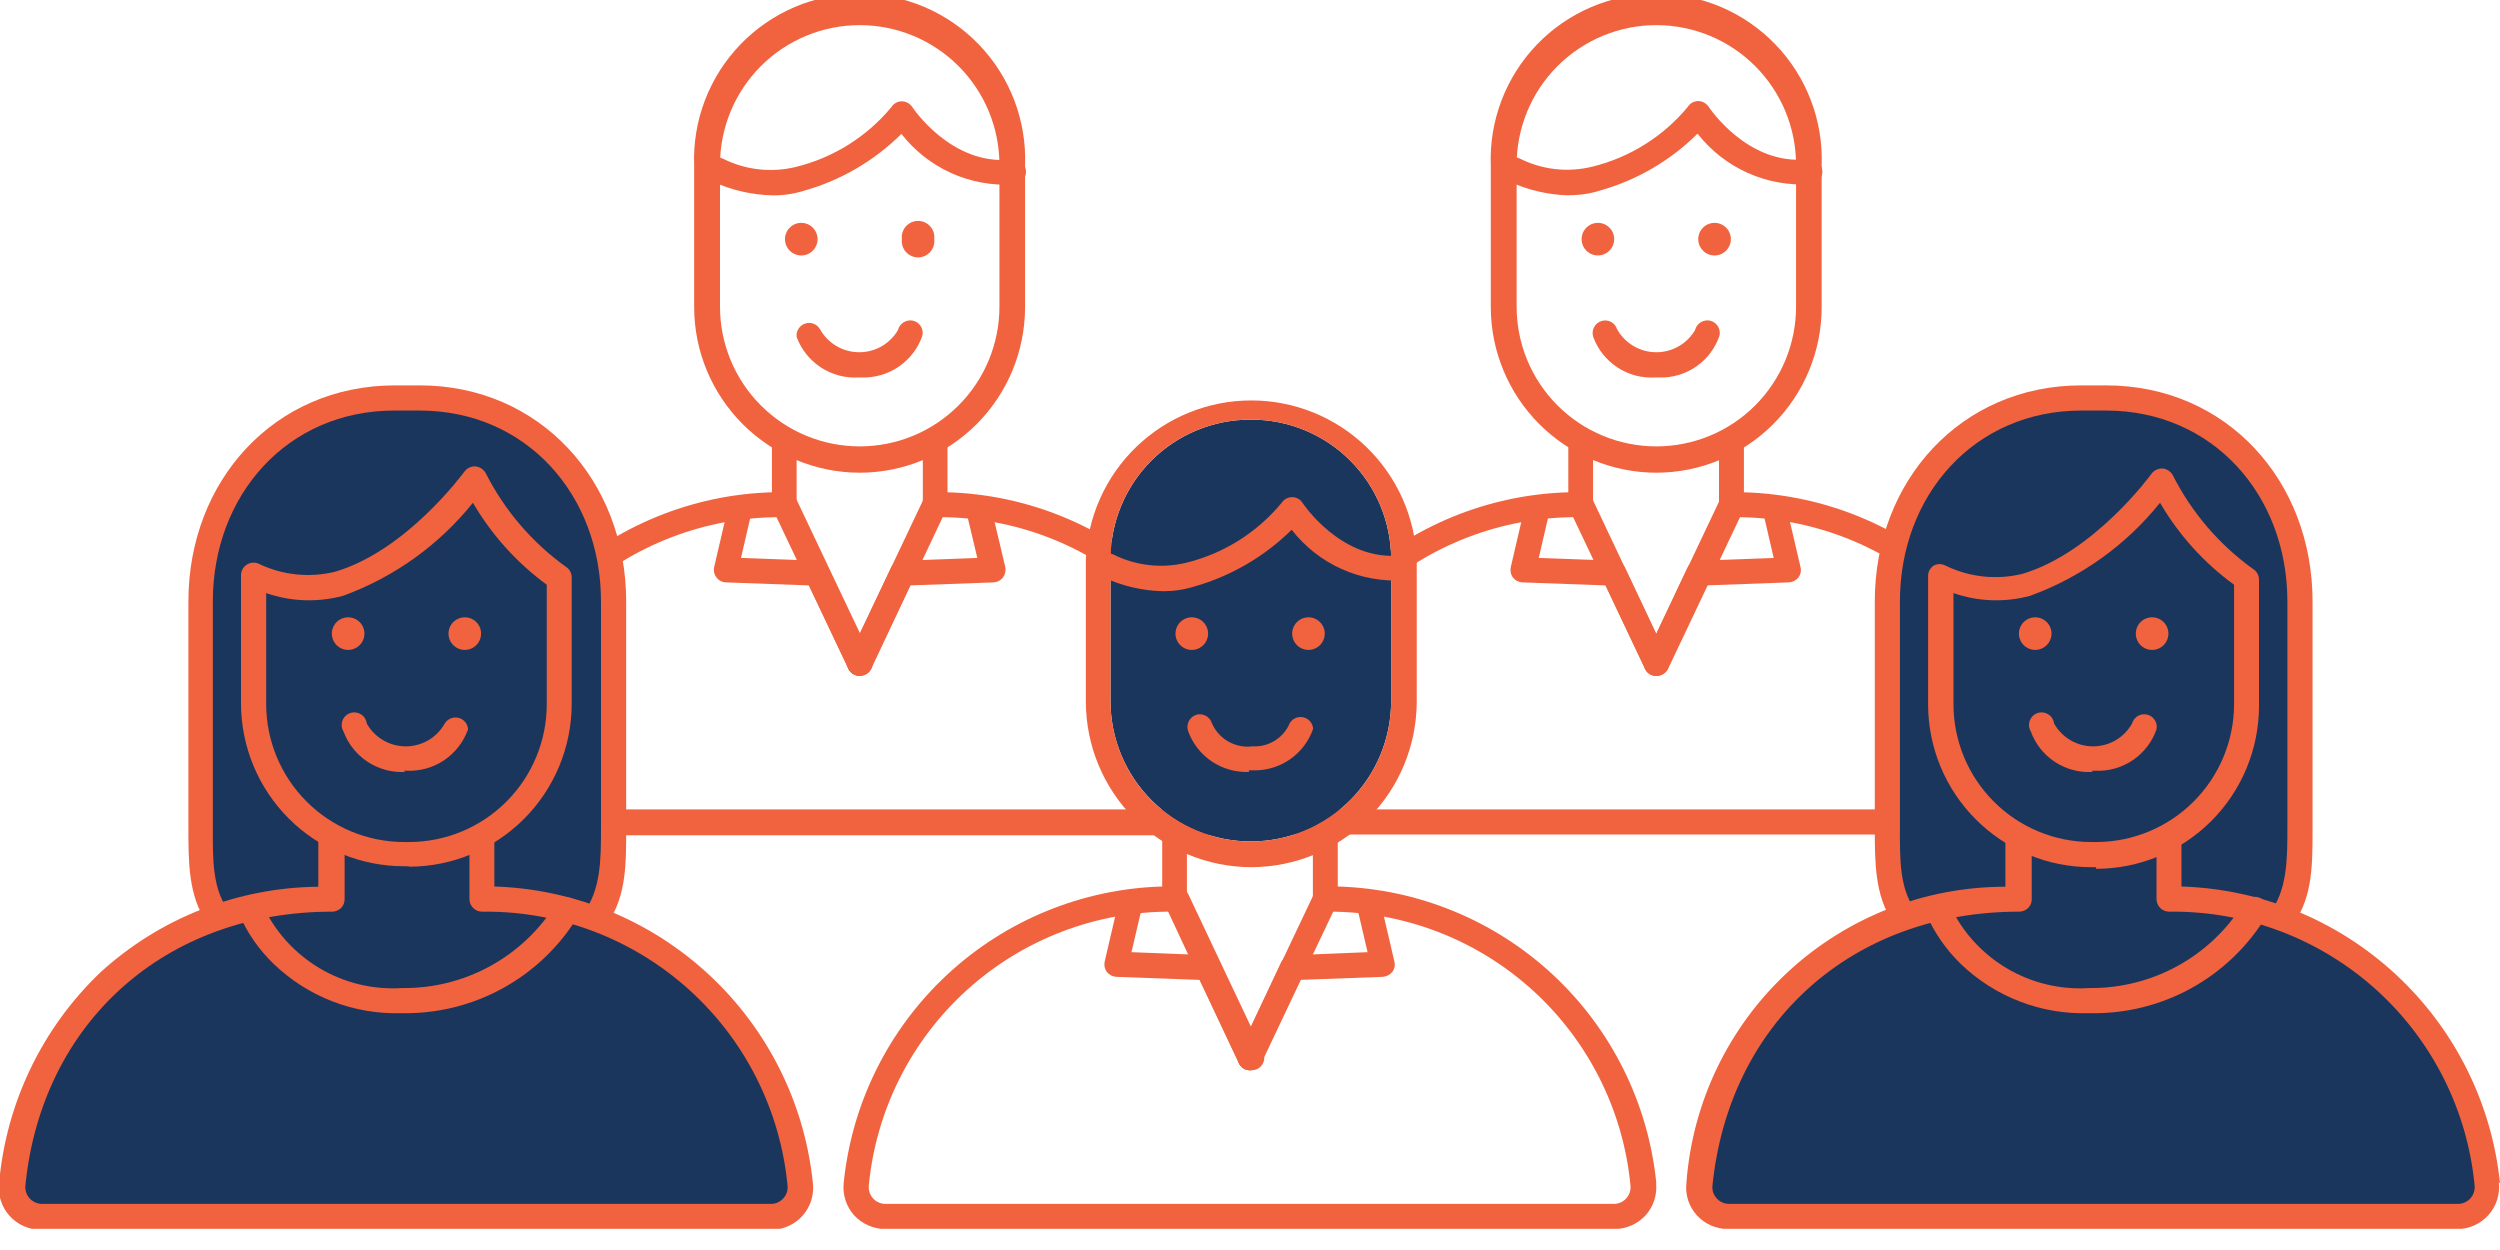 <svg width="92" height="46" viewBox="0 0 92 46" fill="none" xmlns="http://www.w3.org/2000/svg">
<g clip-path="url(#clip0_129_910)">
<path d="M60.954 24.868C60.865 24.87 60.778 24.846 60.703 24.799C60.628 24.752 60.569 24.683 60.534 24.602L59.086 21.543L56.026 21.432C55.958 21.429 55.892 21.411 55.831 21.38C55.77 21.349 55.717 21.305 55.675 21.252C55.636 21.197 55.608 21.134 55.595 21.067C55.582 21.001 55.583 20.932 55.598 20.866L56.06 18.878C56.092 18.762 56.168 18.664 56.271 18.603C56.374 18.541 56.497 18.523 56.614 18.551C56.73 18.578 56.832 18.651 56.897 18.752C56.961 18.853 56.984 18.975 56.96 19.092L56.626 20.532L59.403 20.635C59.488 20.636 59.572 20.661 59.643 20.708C59.714 20.756 59.771 20.822 59.805 20.901L61.365 24.208C61.418 24.319 61.425 24.445 61.385 24.561C61.345 24.677 61.261 24.772 61.151 24.825C61.089 24.855 61.022 24.87 60.954 24.868Z" fill="#F1633F"/>
<path d="M60.953 24.868C60.885 24.871 60.817 24.856 60.756 24.825C60.701 24.799 60.651 24.763 60.61 24.718C60.569 24.673 60.538 24.62 60.517 24.563C60.496 24.506 60.487 24.445 60.49 24.384C60.493 24.323 60.508 24.263 60.534 24.208L62.093 20.901C62.128 20.822 62.184 20.756 62.255 20.708C62.327 20.661 62.41 20.636 62.496 20.635L65.272 20.532L64.938 19.092C64.944 18.994 64.981 18.9 65.044 18.824C65.107 18.748 65.192 18.694 65.288 18.67C65.383 18.646 65.484 18.654 65.576 18.691C65.667 18.728 65.744 18.794 65.795 18.878L66.258 20.866C66.275 20.932 66.278 21.001 66.264 21.068C66.251 21.135 66.222 21.198 66.181 21.252C66.139 21.305 66.085 21.349 66.025 21.38C65.964 21.411 65.897 21.429 65.829 21.432L62.77 21.543L61.322 24.602C61.287 24.682 61.229 24.75 61.156 24.797C61.083 24.844 60.998 24.869 60.911 24.868" fill="#F1633F"/>
<path d="M60.953 24.868C60.865 24.87 60.778 24.846 60.703 24.799C60.628 24.752 60.569 24.683 60.533 24.602L57.766 18.767C57.739 18.712 57.725 18.652 57.722 18.591C57.719 18.53 57.728 18.469 57.749 18.412C57.769 18.355 57.801 18.302 57.842 18.257C57.883 18.212 57.933 18.175 57.988 18.15C58.1 18.099 58.227 18.095 58.342 18.136C58.457 18.178 58.552 18.262 58.605 18.372L61.365 24.208C61.418 24.319 61.425 24.445 61.385 24.561C61.345 24.677 61.261 24.772 61.15 24.825C61.089 24.855 61.022 24.87 60.953 24.868Z" fill="#F1633F"/>
<path d="M60.953 24.868C60.882 24.87 60.812 24.856 60.748 24.825C60.639 24.77 60.556 24.675 60.516 24.56C60.476 24.445 60.483 24.319 60.533 24.208L63.301 18.373C63.327 18.316 63.364 18.266 63.409 18.224C63.455 18.182 63.508 18.149 63.566 18.127C63.624 18.106 63.686 18.096 63.748 18.099C63.81 18.101 63.871 18.115 63.927 18.141C63.983 18.167 64.034 18.204 64.076 18.249C64.118 18.295 64.151 18.348 64.172 18.406C64.194 18.464 64.203 18.526 64.201 18.588C64.199 18.65 64.184 18.711 64.158 18.767L61.39 24.603C61.355 24.682 61.297 24.75 61.224 24.797C61.151 24.844 61.066 24.869 60.979 24.868" fill="#F1633F"/>
<path d="M75.898 29.024C75.602 26.093 74.249 23.369 72.092 21.362C69.935 19.354 67.121 18.201 64.176 18.116V16.033C64.18 15.996 64.18 15.959 64.176 15.922C63.85 16.148 63.503 16.34 63.139 16.496H63.259V18.57C63.259 18.692 63.307 18.81 63.394 18.897C63.481 18.984 63.599 19.032 63.721 19.032H63.824C66.605 19.02 69.29 20.048 71.351 21.914C73.412 23.781 74.701 26.35 74.964 29.119C74.972 29.202 74.962 29.287 74.936 29.366C74.909 29.446 74.866 29.519 74.81 29.581C74.754 29.647 74.684 29.699 74.606 29.734C74.527 29.77 74.442 29.788 74.356 29.787H47.525C47.439 29.788 47.354 29.77 47.276 29.734C47.197 29.699 47.127 29.647 47.071 29.581C47.015 29.519 46.972 29.446 46.946 29.366C46.919 29.287 46.909 29.202 46.917 29.119C47.18 26.35 48.469 23.781 50.53 21.914C52.592 20.048 55.276 19.02 58.057 19.032H58.16C58.283 19.032 58.4 18.984 58.487 18.897C58.574 18.81 58.623 18.692 58.623 18.57V16.496H58.743C58.381 16.34 58.036 16.148 57.714 15.922C57.71 15.959 57.71 15.996 57.714 16.033V18.116C54.769 18.201 51.955 19.354 49.798 21.362C47.641 23.369 46.288 26.093 45.992 29.024C45.97 29.237 45.993 29.453 46.06 29.656C46.126 29.86 46.234 30.047 46.377 30.207C46.522 30.365 46.699 30.491 46.895 30.578C47.091 30.665 47.302 30.711 47.517 30.712H74.365C74.579 30.711 74.791 30.665 74.987 30.578C75.183 30.491 75.359 30.365 75.504 30.207C75.647 30.047 75.755 29.86 75.822 29.656C75.888 29.453 75.911 29.237 75.89 29.024" fill="#F1633F"/>
<path d="M60.953 0.925C59.59 0.925 58.282 1.467 57.318 2.431C56.353 3.396 55.812 4.703 55.812 6.067V11.286C55.812 12.649 56.353 13.957 57.318 14.921C58.282 15.886 59.59 16.427 60.953 16.427C62.317 16.427 63.625 15.886 64.589 14.921C65.553 13.957 66.095 12.649 66.095 11.286V6.067C66.095 4.703 65.553 3.396 64.589 2.431C63.625 1.467 62.317 0.925 60.953 0.925ZM60.953 17.396C59.34 17.393 57.792 16.752 56.651 15.612C55.509 14.471 54.865 12.925 54.861 11.311V6.093C54.83 5.274 54.965 4.457 55.257 3.692C55.549 2.926 55.992 2.228 56.561 1.638C57.129 1.047 57.811 0.578 58.565 0.257C59.319 -0.063 60.13 -0.229 60.949 -0.229C61.768 -0.229 62.579 -0.063 63.333 0.257C64.087 0.578 64.769 1.047 65.337 1.638C65.906 2.228 66.349 2.926 66.641 3.692C66.933 4.457 67.068 5.274 67.037 6.093V11.311C67.035 12.924 66.394 14.471 65.253 15.611C64.112 16.752 62.566 17.393 60.953 17.396Z" fill="#F1633F"/>
<path d="M60.911 13.891C60.421 13.921 59.934 13.792 59.524 13.523C59.113 13.255 58.8 12.861 58.631 12.4C58.593 12.284 58.602 12.158 58.657 12.049C58.712 11.939 58.807 11.856 58.923 11.817C58.98 11.797 59.041 11.789 59.101 11.793C59.162 11.796 59.221 11.812 59.276 11.84C59.33 11.867 59.378 11.905 59.418 11.951C59.457 11.997 59.487 12.051 59.505 12.108C59.646 12.364 59.852 12.577 60.102 12.727C60.352 12.877 60.637 12.958 60.928 12.962C61.22 12.967 61.507 12.894 61.761 12.752C62.016 12.609 62.228 12.402 62.376 12.151C62.405 12.032 62.479 11.928 62.583 11.862C62.687 11.797 62.813 11.774 62.933 11.8C63.052 11.829 63.155 11.903 63.22 12.008C63.284 12.112 63.304 12.238 63.276 12.357C63.118 12.819 62.815 13.218 62.412 13.495C62.009 13.771 61.527 13.91 61.039 13.891H60.911Z" fill="#F1633F"/>
<path d="M59.402 8.801C59.402 8.919 59.367 9.035 59.301 9.134C59.235 9.233 59.142 9.31 59.032 9.355C58.922 9.4 58.802 9.412 58.685 9.389C58.569 9.366 58.462 9.309 58.378 9.225C58.294 9.141 58.237 9.034 58.214 8.918C58.191 8.801 58.203 8.681 58.248 8.571C58.294 8.462 58.371 8.368 58.469 8.302C58.568 8.236 58.684 8.201 58.803 8.201C58.962 8.201 59.114 8.264 59.227 8.377C59.339 8.489 59.402 8.642 59.402 8.801Z" fill="#F1633F"/>
<path d="M63.696 8.801C63.696 8.88 63.68 8.958 63.65 9.03C63.62 9.103 63.576 9.169 63.52 9.225C63.464 9.281 63.398 9.325 63.325 9.355C63.252 9.385 63.175 9.401 63.096 9.401C63.017 9.401 62.939 9.385 62.866 9.355C62.793 9.325 62.727 9.281 62.672 9.225C62.616 9.169 62.572 9.103 62.541 9.03C62.511 8.958 62.496 8.88 62.496 8.801C62.496 8.722 62.511 8.644 62.541 8.571C62.572 8.498 62.616 8.432 62.672 8.377C62.727 8.321 62.793 8.277 62.866 8.247C62.939 8.216 63.017 8.201 63.096 8.201C63.175 8.201 63.252 8.216 63.325 8.247C63.398 8.277 63.464 8.321 63.52 8.377C63.576 8.432 63.62 8.498 63.65 8.571C63.68 8.644 63.696 8.722 63.696 8.801Z" fill="#F1633F"/>
<path d="M57.748 7.19C56.988 7.172 56.239 7 55.546 6.684C55.49 6.66 55.439 6.625 55.396 6.581C55.353 6.537 55.32 6.485 55.297 6.428C55.274 6.371 55.263 6.31 55.264 6.249C55.265 6.188 55.278 6.128 55.302 6.071C55.326 6.015 55.361 5.964 55.405 5.921C55.449 5.879 55.501 5.845 55.558 5.822C55.614 5.8 55.675 5.788 55.737 5.789C55.798 5.79 55.858 5.803 55.915 5.827C56.751 6.252 57.713 6.358 58.623 6.127C59.989 5.786 61.211 5.018 62.11 3.933C62.151 3.868 62.208 3.814 62.275 3.776C62.343 3.739 62.419 3.719 62.496 3.719C62.573 3.721 62.648 3.741 62.715 3.778C62.782 3.816 62.84 3.869 62.881 3.933C62.881 3.933 64.304 6.101 66.515 5.861C66.577 5.849 66.642 5.85 66.704 5.864C66.766 5.878 66.825 5.905 66.876 5.943C66.928 5.981 66.971 6.029 67.003 6.084C67.035 6.14 67.055 6.201 67.062 6.264C67.069 6.328 67.063 6.392 67.044 6.453C67.025 6.514 66.994 6.57 66.952 6.618C66.91 6.667 66.859 6.706 66.802 6.733C66.744 6.761 66.681 6.776 66.618 6.778C65.827 6.829 65.036 6.686 64.313 6.362C63.591 6.038 62.958 5.543 62.47 4.919C61.474 5.909 60.241 6.629 58.888 7.01C58.517 7.128 58.129 7.186 57.74 7.181" fill="#F1633F"/>
<path d="M31.638 24.868C31.55 24.869 31.463 24.845 31.388 24.798C31.314 24.75 31.255 24.683 31.218 24.602L29.77 21.543L26.719 21.432C26.651 21.431 26.583 21.414 26.523 21.383C26.462 21.352 26.409 21.307 26.368 21.252C26.325 21.198 26.296 21.136 26.281 21.069C26.266 21.002 26.266 20.933 26.282 20.866L26.745 18.878C26.741 18.806 26.753 18.733 26.782 18.667C26.811 18.6 26.856 18.541 26.912 18.495C26.967 18.448 27.034 18.416 27.104 18.4C27.175 18.384 27.249 18.385 27.319 18.402C27.39 18.42 27.455 18.454 27.51 18.501C27.564 18.549 27.608 18.608 27.635 18.676C27.663 18.743 27.674 18.816 27.668 18.888C27.662 18.96 27.64 19.03 27.602 19.092L27.268 20.532L30.044 20.635C30.13 20.636 30.213 20.661 30.284 20.708C30.356 20.755 30.412 20.822 30.447 20.9L32.015 24.208C32.065 24.32 32.07 24.447 32.029 24.562C31.987 24.677 31.902 24.771 31.792 24.825C31.731 24.855 31.663 24.87 31.595 24.868" fill="#F1633F"/>
<path d="M31.638 24.868C31.57 24.871 31.502 24.857 31.441 24.825C31.385 24.8 31.336 24.763 31.295 24.718C31.254 24.673 31.222 24.62 31.201 24.563C31.18 24.506 31.171 24.445 31.174 24.384C31.177 24.323 31.192 24.264 31.218 24.208L32.786 20.901C32.818 20.822 32.873 20.755 32.943 20.708C33.013 20.661 33.096 20.635 33.18 20.635L35.965 20.532L35.623 19.093C35.609 19.033 35.607 18.971 35.617 18.911C35.627 18.85 35.649 18.792 35.682 18.741C35.715 18.689 35.757 18.644 35.807 18.609C35.857 18.573 35.914 18.549 35.974 18.535C36.032 18.52 36.093 18.517 36.153 18.526C36.213 18.536 36.27 18.557 36.322 18.589C36.373 18.621 36.417 18.663 36.452 18.713C36.486 18.763 36.51 18.819 36.522 18.878L36.994 20.866C37.008 20.933 37.007 21.002 36.992 21.068C36.977 21.135 36.949 21.197 36.908 21.252C36.866 21.306 36.813 21.349 36.752 21.381C36.691 21.412 36.625 21.429 36.557 21.432L33.497 21.543L32.058 24.602C32.019 24.681 31.96 24.748 31.886 24.795C31.811 24.842 31.726 24.867 31.638 24.868Z" fill="#F1633F"/>
<path d="M31.638 24.868C31.55 24.869 31.463 24.845 31.388 24.798C31.314 24.751 31.255 24.683 31.218 24.603L28.45 18.767C28.424 18.711 28.41 18.65 28.407 18.588C28.405 18.526 28.415 18.464 28.436 18.406C28.458 18.348 28.491 18.295 28.532 18.249C28.575 18.204 28.625 18.167 28.681 18.141C28.738 18.115 28.799 18.101 28.86 18.099C28.922 18.096 28.984 18.106 29.042 18.127C29.1 18.149 29.154 18.182 29.199 18.224C29.244 18.266 29.281 18.316 29.307 18.373L32.075 24.208C32.125 24.32 32.13 24.447 32.089 24.562C32.047 24.677 31.962 24.772 31.852 24.825C31.791 24.856 31.723 24.87 31.655 24.868" fill="#F1633F"/>
<path d="M31.638 24.868C31.57 24.871 31.502 24.856 31.441 24.825C31.385 24.799 31.336 24.763 31.295 24.718C31.254 24.673 31.222 24.62 31.201 24.563C31.18 24.506 31.171 24.445 31.174 24.384C31.177 24.323 31.192 24.263 31.218 24.208L33.986 18.372C34.04 18.262 34.134 18.178 34.249 18.136C34.364 18.095 34.491 18.099 34.603 18.15C34.713 18.203 34.797 18.298 34.837 18.414C34.877 18.53 34.87 18.657 34.817 18.767L32.058 24.602C32.019 24.681 31.96 24.748 31.886 24.795C31.811 24.842 31.726 24.867 31.638 24.868Z" fill="#F1633F"/>
<path d="M46.583 29.024C46.286 26.094 44.935 23.372 42.779 21.364C40.624 19.357 37.812 18.203 34.868 18.116V16.033C34.873 15.996 34.873 15.959 34.868 15.922C34.543 16.148 34.196 16.34 33.831 16.496H33.96V18.57C33.96 18.692 34.009 18.81 34.096 18.897C34.182 18.984 34.3 19.032 34.423 19.032H34.526C37.306 19.02 39.991 20.048 42.052 21.914C44.114 23.781 45.403 26.35 45.666 29.119C45.673 29.203 45.662 29.288 45.635 29.369C45.608 29.449 45.564 29.523 45.507 29.585C45.45 29.648 45.381 29.698 45.303 29.733C45.226 29.768 45.142 29.786 45.057 29.787H18.21C18.125 29.788 18.041 29.771 17.963 29.735C17.886 29.699 17.818 29.647 17.764 29.581C17.706 29.52 17.663 29.447 17.636 29.367C17.61 29.287 17.601 29.202 17.61 29.119C17.873 26.35 19.162 23.781 21.223 21.914C23.284 20.048 25.969 19.02 28.75 19.032H28.853C28.913 19.032 28.974 19.021 29.03 18.997C29.086 18.974 29.137 18.94 29.18 18.897C29.223 18.854 29.257 18.803 29.28 18.747C29.303 18.691 29.316 18.631 29.316 18.57V16.496H29.444C29.079 16.342 28.731 16.15 28.407 15.922C28.403 15.959 28.403 15.996 28.407 16.033V18.116C25.463 18.204 22.651 19.359 20.495 21.366C18.338 23.372 16.984 26.094 16.684 29.024C16.66 29.239 16.682 29.457 16.747 29.663C16.813 29.869 16.921 30.06 17.065 30.221C17.209 30.383 17.385 30.512 17.582 30.602C17.779 30.691 17.993 30.737 18.21 30.738H45.057C45.274 30.738 45.489 30.693 45.686 30.604C45.884 30.516 46.061 30.386 46.205 30.224C46.349 30.062 46.457 29.872 46.523 29.665C46.588 29.458 46.608 29.24 46.583 29.024Z" fill="#F1633F"/>
<path d="M31.638 0.925C30.274 0.925 28.966 1.467 28.002 2.431C27.038 3.396 26.496 4.703 26.496 6.067V11.286C26.496 12.649 27.038 13.957 28.002 14.921C28.966 15.886 30.274 16.427 31.638 16.427C33.002 16.427 34.309 15.886 35.273 14.921C36.238 13.957 36.779 12.649 36.779 11.286V6.067C36.779 4.703 36.238 3.396 35.273 2.431C34.309 1.467 33.002 0.925 31.638 0.925ZM31.638 17.396C30.024 17.393 28.477 16.752 27.335 15.612C26.193 14.471 25.55 12.925 25.545 11.311V6.093C25.514 5.274 25.649 4.457 25.941 3.692C26.233 2.926 26.677 2.228 27.245 1.638C27.814 1.047 28.495 0.578 29.249 0.257C30.003 -0.063 30.814 -0.229 31.634 -0.229C32.453 -0.229 33.264 -0.063 34.018 0.257C34.772 0.578 35.453 1.047 36.022 1.638C36.59 2.228 37.034 2.926 37.326 3.692C37.618 4.457 37.753 5.274 37.722 6.093V11.311C37.72 12.924 37.078 14.471 35.938 15.611C34.797 16.752 33.251 17.393 31.638 17.396Z" fill="#F1633F"/>
<path d="M31.595 13.891C31.105 13.919 30.62 13.79 30.209 13.521C29.799 13.253 29.486 12.86 29.316 12.4C29.303 12.295 29.327 12.188 29.384 12.099C29.44 12.009 29.526 11.942 29.626 11.908C29.727 11.873 29.836 11.875 29.935 11.911C30.034 11.948 30.118 12.018 30.173 12.108C30.314 12.364 30.519 12.577 30.769 12.727C31.019 12.877 31.304 12.958 31.596 12.962C31.887 12.967 32.174 12.894 32.429 12.752C32.683 12.609 32.895 12.402 33.043 12.151C33.072 12.032 33.146 11.928 33.25 11.862C33.354 11.797 33.48 11.774 33.6 11.8C33.72 11.829 33.823 11.903 33.887 12.008C33.951 12.112 33.971 12.238 33.943 12.357C33.783 12.818 33.479 13.215 33.077 13.491C32.674 13.767 32.194 13.907 31.706 13.891H31.569" fill="#F1633F"/>
<path d="M30.087 8.801C30.087 8.96 30.023 9.112 29.911 9.225C29.799 9.337 29.646 9.401 29.487 9.401C29.328 9.401 29.175 9.337 29.063 9.225C28.95 9.112 28.887 8.96 28.887 8.801C28.887 8.642 28.95 8.489 29.063 8.377C29.175 8.264 29.328 8.201 29.487 8.201C29.646 8.201 29.799 8.264 29.911 8.377C30.023 8.489 30.087 8.642 30.087 8.801Z" fill="#F1633F"/>
<path d="M34.38 8.801C34.39 8.885 34.383 8.97 34.357 9.051C34.332 9.132 34.29 9.207 34.233 9.27C34.177 9.334 34.108 9.384 34.031 9.419C33.953 9.454 33.87 9.472 33.785 9.472C33.7 9.472 33.616 9.454 33.539 9.419C33.461 9.384 33.392 9.334 33.336 9.27C33.28 9.207 33.237 9.132 33.212 9.051C33.187 8.97 33.179 8.885 33.189 8.801C33.179 8.716 33.187 8.631 33.212 8.55C33.237 8.469 33.28 8.394 33.336 8.331C33.392 8.267 33.461 8.217 33.539 8.182C33.616 8.147 33.7 8.129 33.785 8.129C33.87 8.129 33.953 8.147 34.031 8.182C34.108 8.217 34.177 8.267 34.233 8.331C34.29 8.394 34.332 8.469 34.357 8.55C34.383 8.631 34.39 8.716 34.38 8.801Z" fill="#F1633F"/>
<path d="M28.441 7.19C27.678 7.173 26.926 7.001 26.23 6.684C26.118 6.635 26.03 6.543 25.985 6.429C25.94 6.315 25.942 6.188 25.991 6.076C26.014 6.019 26.048 5.968 26.092 5.925C26.135 5.882 26.187 5.849 26.244 5.826C26.301 5.804 26.361 5.793 26.422 5.795C26.483 5.796 26.544 5.81 26.599 5.836C27.438 6.261 28.404 6.367 29.316 6.136C30.682 5.795 31.904 5.026 32.803 3.942C32.844 3.876 32.901 3.822 32.968 3.785C33.036 3.747 33.112 3.728 33.189 3.728C33.266 3.729 33.341 3.749 33.408 3.787C33.475 3.824 33.532 3.877 33.574 3.942C33.574 3.942 35.005 6.11 37.208 5.87C37.27 5.858 37.335 5.859 37.397 5.873C37.459 5.887 37.518 5.914 37.569 5.952C37.621 5.989 37.664 6.038 37.696 6.093C37.728 6.148 37.748 6.209 37.755 6.273C37.762 6.336 37.756 6.4 37.737 6.461C37.718 6.522 37.687 6.579 37.645 6.627C37.603 6.675 37.552 6.714 37.495 6.742C37.437 6.769 37.374 6.785 37.311 6.787C36.521 6.838 35.732 6.695 35.01 6.371C34.289 6.047 33.658 5.551 33.172 4.927C32.175 5.918 30.942 6.637 29.59 7.018C29.218 7.135 28.831 7.193 28.441 7.19Z" fill="#F1633F"/>
<path d="M29.453 43.695C29.23 41.521 28.403 39.453 27.064 37.726C25.724 35.999 23.928 34.682 21.878 33.926C22.383 33.076 22.65 32.105 22.649 31.115V22.083C22.649 20.117 21.868 18.232 20.478 16.842C19.087 15.452 17.202 14.671 15.236 14.671H14.688C12.722 14.671 10.837 15.452 9.446 16.842C8.056 18.232 7.275 20.117 7.275 22.083V31.115C7.274 32.105 7.541 33.076 8.047 33.926C5.997 34.682 4.2 35.999 2.861 37.726C1.522 39.453 0.694 41.521 0.471 43.695C0.456 43.844 0.472 43.995 0.518 44.137C0.564 44.279 0.64 44.411 0.74 44.522C0.84 44.634 0.963 44.723 1.099 44.784C1.236 44.845 1.384 44.877 1.534 44.877H28.382C28.532 44.877 28.68 44.845 28.817 44.784C28.954 44.723 29.077 44.634 29.178 44.523C29.279 44.411 29.355 44.28 29.403 44.138C29.45 43.995 29.467 43.844 29.453 43.695Z" fill="#1B365D"/>
<path d="M14.773 37.285C13.91 37.311 13.05 37.165 12.243 36.854C11.437 36.544 10.701 36.076 10.078 35.477C9.534 34.957 9.1 34.334 8.801 33.643C8.759 33.527 8.764 33.399 8.815 33.287C8.867 33.175 8.96 33.087 9.075 33.043C9.189 33.001 9.314 33.006 9.425 33.055C9.535 33.105 9.622 33.196 9.666 33.309C10.114 34.278 10.846 35.088 11.764 35.632C12.681 36.177 13.743 36.431 14.808 36.36C15.936 36.373 17.048 36.096 18.037 35.554C19.027 35.012 19.859 34.224 20.455 33.266C20.513 33.158 20.611 33.078 20.729 33.043C20.846 33.007 20.973 33.02 21.081 33.078C21.135 33.105 21.184 33.143 21.224 33.189C21.264 33.236 21.294 33.29 21.312 33.348C21.331 33.407 21.337 33.468 21.331 33.529C21.325 33.59 21.307 33.649 21.278 33.703C20.607 34.814 19.656 35.729 18.521 36.357C17.385 36.986 16.105 37.306 14.808 37.285" fill="#F1633F"/>
<path d="M29.915 43.541C29.614 40.61 28.26 37.889 26.104 35.881C23.948 33.873 21.137 32.716 18.192 32.623V30.549C18.192 30.549 18.192 30.498 18.192 30.481C17.887 30.688 17.563 30.866 17.224 31.012H17.276V33.086C17.276 33.209 17.324 33.327 17.411 33.413C17.498 33.5 17.616 33.549 17.738 33.549H17.841C20.62 33.536 23.304 34.563 25.365 36.427C27.427 38.292 28.716 40.86 28.981 43.626C28.991 43.711 28.983 43.797 28.956 43.879C28.929 43.96 28.885 44.035 28.827 44.098C28.77 44.162 28.7 44.214 28.622 44.249C28.544 44.285 28.459 44.303 28.373 44.303H1.534C1.449 44.301 1.365 44.282 1.288 44.246C1.211 44.21 1.143 44.159 1.086 44.096C1.03 44.032 0.987 43.958 0.961 43.877C0.935 43.796 0.926 43.711 0.934 43.626C1.534 37.628 6.076 33.549 12.22 33.549C12.282 33.549 12.343 33.537 12.4 33.514C12.458 33.49 12.51 33.455 12.554 33.412C12.597 33.367 12.63 33.315 12.652 33.258C12.674 33.2 12.684 33.139 12.682 33.078V31.012C12.343 30.868 12.018 30.69 11.714 30.481C11.714 30.481 11.714 30.524 11.714 30.549V32.632C8.743 32.659 5.887 33.782 3.693 35.785C1.55 37.832 0.225 40.589 -0.034 43.541C-0.058 43.756 -0.037 43.973 0.029 44.179C0.094 44.386 0.202 44.576 0.346 44.737C0.49 44.899 0.666 45.029 0.864 45.118C1.061 45.207 1.275 45.253 1.491 45.254H28.381C28.599 45.255 28.813 45.209 29.011 45.12C29.21 45.032 29.387 44.902 29.532 44.741C29.677 44.579 29.785 44.388 29.852 44.182C29.918 43.975 29.939 43.756 29.915 43.541Z" fill="#F1633F"/>
<path d="M9.795 21.86V25.914C9.797 27.258 10.332 28.547 11.283 29.498C12.234 30.449 13.523 30.984 14.868 30.987H15.056C16.4 30.984 17.689 30.449 18.638 29.498C19.588 28.547 20.121 27.258 20.121 25.914V21.518C19.018 20.709 18.093 19.683 17.404 18.501C16.152 20.061 14.495 21.247 12.614 21.929C11.685 22.175 10.704 22.14 9.795 21.826M15.056 31.878H14.868C13.277 31.878 11.751 31.246 10.626 30.121C9.501 28.996 8.869 27.47 8.869 25.879V21.158C8.871 21.083 8.891 21.01 8.927 20.944C8.963 20.879 9.014 20.823 9.076 20.782C9.139 20.741 9.21 20.715 9.285 20.707C9.359 20.7 9.434 20.71 9.504 20.738C10.385 21.167 11.389 21.273 12.34 21.038C14.988 20.249 17.062 17.387 17.087 17.361C17.133 17.296 17.195 17.243 17.267 17.209C17.339 17.174 17.419 17.159 17.499 17.164C17.58 17.173 17.658 17.202 17.725 17.248C17.793 17.294 17.847 17.357 17.884 17.43C18.576 18.791 19.584 19.967 20.824 20.858C20.89 20.899 20.945 20.957 20.983 21.027C21.02 21.096 21.039 21.173 21.038 21.252V25.896C21.038 27.487 20.406 29.013 19.281 30.138C18.156 31.263 16.63 31.895 15.039 31.895" fill="#F1633F"/>
<path d="M14.919 28.407C14.43 28.436 13.944 28.306 13.534 28.038C13.123 27.769 12.81 27.376 12.64 26.916C12.604 26.857 12.583 26.791 12.576 26.722C12.57 26.653 12.579 26.584 12.603 26.519C12.627 26.454 12.665 26.396 12.714 26.348C12.763 26.3 12.823 26.263 12.888 26.241C12.954 26.219 13.023 26.211 13.091 26.22C13.16 26.228 13.226 26.251 13.284 26.288C13.342 26.325 13.392 26.374 13.429 26.432C13.465 26.491 13.489 26.556 13.497 26.625C13.64 26.88 13.848 27.092 14.1 27.24C14.353 27.388 14.64 27.466 14.932 27.466C15.225 27.466 15.512 27.388 15.764 27.24C16.016 27.092 16.224 26.88 16.367 26.625C16.419 26.541 16.496 26.475 16.587 26.438C16.678 26.4 16.779 26.393 16.875 26.417C16.97 26.441 17.056 26.495 17.119 26.571C17.182 26.647 17.219 26.741 17.224 26.839C17.062 27.298 16.758 27.694 16.356 27.968C15.954 28.242 15.474 28.381 14.988 28.364H14.851" fill="#F1633F"/>
<path d="M13.411 23.317C13.411 23.436 13.376 23.552 13.31 23.65C13.244 23.749 13.15 23.826 13.041 23.871C12.931 23.917 12.81 23.929 12.694 23.905C12.578 23.882 12.471 23.825 12.387 23.741C12.303 23.657 12.246 23.55 12.223 23.434C12.2 23.318 12.211 23.197 12.257 23.088C12.302 22.978 12.379 22.884 12.478 22.818C12.576 22.753 12.692 22.717 12.811 22.717C12.89 22.717 12.968 22.733 13.041 22.763C13.113 22.793 13.18 22.837 13.235 22.893C13.291 22.949 13.335 23.015 13.365 23.088C13.395 23.16 13.411 23.238 13.411 23.317Z" fill="#F1633F"/>
<path d="M17.704 23.317C17.704 23.436 17.669 23.552 17.602 23.651C17.536 23.75 17.442 23.827 17.332 23.872C17.222 23.917 17.101 23.928 16.984 23.905C16.867 23.881 16.761 23.823 16.677 23.738C16.593 23.653 16.537 23.546 16.515 23.429C16.493 23.312 16.506 23.191 16.553 23.081C16.599 22.972 16.677 22.879 16.777 22.814C16.877 22.749 16.994 22.715 17.113 22.717C17.27 22.719 17.421 22.784 17.532 22.896C17.642 23.008 17.704 23.159 17.704 23.317Z" fill="#F1633F"/>
<path d="M8.484 33.617C7.798 32.76 7.832 31.638 7.832 30.438V22.134C7.832 18.21 10.583 15.108 14.508 15.108H15.442C19.367 15.108 22.117 18.21 22.117 22.134V30.438C22.117 31.646 22.117 32.76 21.44 33.652C21.749 33.746 22.049 33.857 22.349 33.977C23.06 32.983 23.043 31.758 23.043 30.438V22.134C23.043 17.695 19.872 14.182 15.442 14.182H14.534C10.095 14.182 6.933 17.695 6.933 22.134V30.438C6.933 31.732 6.933 32.94 7.592 33.926C7.893 33.808 8.199 33.705 8.509 33.617" fill="#F1633F"/>
<path d="M46.008 15.442C44.645 15.442 43.337 15.984 42.373 16.948C41.409 17.912 40.867 19.22 40.867 20.584V25.802C40.867 27.172 41.411 28.485 42.379 29.453C43.347 30.421 44.661 30.965 46.03 30.965C47.399 30.965 48.712 30.421 49.681 29.453C50.649 28.485 51.193 27.172 51.193 25.802V20.584C51.193 19.22 50.651 17.912 49.687 16.948C48.723 15.984 47.415 15.442 46.051 15.442" fill="#1B365D"/>
<path d="M46.009 39.385C45.92 39.387 45.833 39.363 45.758 39.316C45.684 39.268 45.625 39.2 45.589 39.119L44.141 36.06L41.081 35.948C41.014 35.943 40.948 35.925 40.887 35.894C40.827 35.863 40.774 35.82 40.73 35.768C40.691 35.713 40.663 35.65 40.65 35.584C40.637 35.517 40.638 35.449 40.653 35.383L41.116 33.395C41.111 33.322 41.124 33.25 41.153 33.183C41.182 33.117 41.227 33.058 41.282 33.011C41.338 32.965 41.404 32.933 41.475 32.916C41.546 32.9 41.62 32.901 41.69 32.919C41.76 32.937 41.826 32.97 41.88 33.018C41.935 33.065 41.978 33.125 42.006 33.192C42.033 33.26 42.045 33.332 42.039 33.405C42.033 33.477 42.011 33.547 41.973 33.609L41.638 35.04L44.415 35.151C44.499 35.153 44.582 35.177 44.653 35.223C44.724 35.268 44.781 35.332 44.818 35.408L46.377 38.725C46.43 38.835 46.438 38.962 46.398 39.078C46.357 39.193 46.273 39.288 46.163 39.342C46.1 39.367 46.034 39.382 45.966 39.385" fill="#F1633F"/>
<path d="M46.008 39.385C45.941 39.384 45.873 39.369 45.811 39.342C45.756 39.316 45.706 39.279 45.665 39.234C45.624 39.189 45.592 39.137 45.572 39.079C45.551 39.022 45.542 38.961 45.545 38.9C45.548 38.839 45.562 38.78 45.589 38.725L47.148 35.408C47.185 35.332 47.242 35.268 47.313 35.222C47.384 35.177 47.466 35.152 47.551 35.151L50.327 35.04L49.993 33.609C49.999 33.51 50.036 33.416 50.099 33.34C50.162 33.264 50.247 33.211 50.343 33.187C50.438 33.163 50.539 33.17 50.63 33.207C50.722 33.245 50.799 33.31 50.85 33.395L51.313 35.383C51.33 35.449 51.332 35.517 51.319 35.584C51.306 35.651 51.277 35.714 51.236 35.768C51.192 35.82 51.139 35.863 51.078 35.894C51.018 35.925 50.952 35.943 50.884 35.948L47.825 36.06L46.377 39.119C46.342 39.198 46.284 39.266 46.211 39.313C46.138 39.36 46.053 39.385 45.965 39.385" fill="#F1633F"/>
<path d="M46.009 39.385C45.92 39.387 45.833 39.363 45.758 39.316C45.684 39.268 45.624 39.2 45.589 39.119L42.864 33.283C42.811 33.17 42.806 33.04 42.85 32.922C42.893 32.805 42.981 32.71 43.095 32.658C43.209 32.605 43.339 32.6 43.456 32.644C43.573 32.687 43.668 32.775 43.721 32.889L46.48 38.725C46.533 38.835 46.54 38.962 46.5 39.078C46.46 39.193 46.376 39.288 46.266 39.342C46.203 39.367 46.136 39.382 46.069 39.385" fill="#F1633F"/>
<path d="M46.008 39.385C45.938 39.383 45.868 39.368 45.803 39.342C45.694 39.286 45.611 39.191 45.572 39.076C45.532 38.961 45.538 38.835 45.589 38.725L48.356 32.889C48.381 32.834 48.417 32.785 48.461 32.744C48.505 32.703 48.557 32.671 48.614 32.65C48.671 32.629 48.731 32.62 48.791 32.623C48.851 32.626 48.91 32.64 48.965 32.666C49.02 32.692 49.07 32.728 49.111 32.773C49.152 32.818 49.184 32.871 49.205 32.928C49.225 32.986 49.234 33.047 49.231 33.108C49.229 33.168 49.214 33.228 49.188 33.283L46.42 39.119C46.385 39.199 46.327 39.266 46.254 39.313C46.181 39.361 46.095 39.385 46.008 39.385Z" fill="#F1633F"/>
<path d="M60.953 43.541C60.659 40.608 59.307 37.882 57.15 35.873C54.992 33.864 52.177 32.709 49.23 32.623V30.55C49.235 30.513 49.235 30.475 49.23 30.438C48.905 30.664 48.558 30.857 48.194 31.012H48.314V33.086C48.314 33.209 48.362 33.327 48.449 33.413C48.536 33.5 48.654 33.549 48.776 33.549H48.862C51.641 33.536 54.325 34.563 56.386 36.428C58.447 38.292 59.737 40.86 60.002 43.626C60.011 43.712 60.001 43.798 59.974 43.879C59.947 43.96 59.904 44.035 59.847 44.099C59.79 44.163 59.72 44.214 59.642 44.249C59.564 44.284 59.479 44.303 59.394 44.303H32.58C32.495 44.303 32.41 44.284 32.332 44.249C32.254 44.214 32.184 44.163 32.127 44.099C32.07 44.035 32.026 43.96 32 43.879C31.973 43.798 31.964 43.712 31.972 43.626C32.237 40.86 33.527 38.292 35.588 36.428C37.649 34.563 40.333 33.536 43.112 33.549H43.215C43.338 33.549 43.455 33.5 43.542 33.413C43.629 33.327 43.678 33.209 43.678 33.086V31.012H43.798C43.436 30.857 43.092 30.664 42.769 30.438C42.764 30.475 42.764 30.513 42.769 30.55V32.623C39.823 32.709 37.008 33.864 34.85 35.873C32.693 37.882 31.341 40.608 31.047 43.541C31.025 43.754 31.048 43.969 31.115 44.173C31.181 44.376 31.289 44.564 31.432 44.723C31.577 44.881 31.753 45.007 31.95 45.094C32.146 45.181 32.357 45.227 32.572 45.229H59.419C59.634 45.227 59.846 45.181 60.042 45.094C60.238 45.007 60.414 44.881 60.559 44.723C60.702 44.564 60.81 44.376 60.876 44.173C60.943 43.969 60.966 43.754 60.945 43.541" fill="#F1633F"/>
<path d="M46.008 15.442C44.645 15.442 43.337 15.984 42.373 16.948C41.409 17.912 40.867 19.22 40.867 20.584V25.802C40.867 27.172 41.411 28.485 42.379 29.453C43.347 30.421 44.661 30.965 46.03 30.965C47.399 30.965 48.712 30.421 49.681 29.453C50.649 28.485 51.193 27.172 51.193 25.802V20.584C51.193 19.22 50.651 17.912 49.687 16.948C48.723 15.984 47.415 15.442 46.051 15.442M46.051 31.912C44.436 31.91 42.888 31.267 41.745 30.125C40.603 28.983 39.961 27.434 39.959 25.819V20.601C40.018 19.025 40.685 17.534 41.82 16.441C42.956 15.347 44.471 14.736 46.047 14.736C47.623 14.736 49.138 15.347 50.274 16.441C51.409 17.534 52.076 19.025 52.136 20.601V25.819C52.133 27.433 51.492 28.98 50.352 30.122C49.211 31.264 47.665 31.908 46.051 31.912Z" fill="#F1633F"/>
<path d="M45.966 28.407C45.48 28.428 44.999 28.293 44.595 28.022C44.191 27.751 43.885 27.357 43.721 26.899C43.682 26.782 43.691 26.654 43.746 26.544C43.8 26.433 43.896 26.349 44.012 26.308C44.07 26.289 44.131 26.282 44.192 26.287C44.252 26.292 44.312 26.309 44.366 26.337C44.42 26.365 44.468 26.403 44.507 26.449C44.547 26.496 44.576 26.55 44.595 26.608C44.717 26.894 44.93 27.133 45.201 27.288C45.471 27.442 45.785 27.505 46.094 27.465C46.384 27.482 46.671 27.408 46.916 27.255C47.162 27.101 47.354 26.875 47.465 26.608C47.517 26.523 47.594 26.458 47.685 26.421C47.776 26.383 47.877 26.376 47.973 26.4C48.068 26.424 48.154 26.477 48.217 26.553C48.28 26.629 48.317 26.723 48.322 26.822C48.163 27.282 47.859 27.68 47.456 27.954C47.053 28.229 46.573 28.367 46.086 28.347H45.957" fill="#F1633F"/>
<path d="M44.458 23.317C44.458 23.476 44.394 23.629 44.282 23.741C44.169 23.854 44.017 23.917 43.858 23.917C43.699 23.917 43.546 23.854 43.434 23.741C43.321 23.629 43.258 23.476 43.258 23.317C43.258 23.158 43.321 23.006 43.434 22.893C43.546 22.78 43.699 22.717 43.858 22.717C44.017 22.717 44.169 22.78 44.282 22.893C44.394 23.006 44.458 23.158 44.458 23.317Z" fill="#F1633F"/>
<path d="M48.751 23.317C48.751 23.436 48.715 23.552 48.65 23.65C48.584 23.749 48.49 23.826 48.38 23.871C48.271 23.917 48.15 23.929 48.034 23.905C47.917 23.882 47.811 23.825 47.727 23.741C47.643 23.657 47.586 23.55 47.563 23.434C47.539 23.318 47.551 23.197 47.597 23.088C47.642 22.978 47.719 22.884 47.818 22.818C47.916 22.753 48.032 22.717 48.151 22.717C48.31 22.717 48.462 22.78 48.575 22.893C48.688 23.006 48.751 23.158 48.751 23.317Z" fill="#F1633F"/>
<path d="M42.804 21.757C42.042 21.74 41.292 21.565 40.602 21.243C40.545 21.22 40.494 21.186 40.451 21.142C40.408 21.099 40.375 21.047 40.352 20.99C40.33 20.933 40.319 20.872 40.321 20.811C40.322 20.75 40.336 20.69 40.362 20.635C40.412 20.524 40.504 20.437 40.618 20.394C40.732 20.351 40.858 20.354 40.97 20.404C41.808 20.824 42.768 20.93 43.678 20.703C45.046 20.362 46.269 19.59 47.166 18.501C47.208 18.438 47.265 18.386 47.333 18.35C47.4 18.314 47.475 18.295 47.551 18.295C47.628 18.295 47.704 18.315 47.772 18.353C47.839 18.39 47.896 18.444 47.937 18.51C47.937 18.51 49.359 20.678 51.57 20.438C51.692 20.423 51.814 20.457 51.91 20.533C52.007 20.608 52.069 20.719 52.084 20.84C52.096 20.963 52.06 21.085 51.983 21.181C51.907 21.277 51.795 21.34 51.673 21.355C50.884 21.406 50.094 21.264 49.372 20.94C48.651 20.616 48.02 20.12 47.534 19.495C46.532 20.483 45.297 21.203 43.944 21.586C43.572 21.701 43.184 21.758 42.795 21.757" fill="#F1633F"/>
<path d="M91.537 43.695C91.318 41.525 90.495 39.46 89.162 37.733C87.83 36.007 86.04 34.688 83.996 33.926C84.502 33.076 84.769 32.105 84.767 31.115V22.083C84.767 20.117 83.987 18.232 82.596 16.842C81.206 15.452 79.321 14.671 77.355 14.671H76.807C74.841 14.671 72.955 15.452 71.565 16.842C70.175 18.232 69.394 20.117 69.394 22.083V31.115C69.393 32.105 69.659 33.076 70.165 33.926C68.112 34.68 66.312 35.995 64.969 37.722C63.627 39.45 62.797 41.519 62.573 43.695C62.559 43.844 62.576 43.995 62.623 44.138C62.67 44.28 62.747 44.411 62.848 44.523C62.948 44.634 63.071 44.723 63.209 44.784C63.346 44.845 63.494 44.877 63.644 44.877H90.492C90.642 44.877 90.79 44.845 90.927 44.784C91.063 44.723 91.186 44.634 91.286 44.522C91.386 44.411 91.462 44.279 91.508 44.137C91.554 43.995 91.57 43.844 91.554 43.695" fill="#1B365D"/>
<path d="M76.858 37.285C75.994 37.311 75.134 37.165 74.328 36.854C73.521 36.544 72.785 36.076 72.162 35.477C71.622 34.954 71.188 34.331 70.885 33.643C70.843 33.527 70.849 33.399 70.9 33.287C70.951 33.175 71.044 33.088 71.159 33.043C71.273 33.001 71.399 33.006 71.509 33.055C71.62 33.105 71.707 33.196 71.751 33.309C72.199 34.278 72.93 35.088 73.848 35.632C74.766 36.177 75.827 36.431 76.892 36.36C78.021 36.372 79.134 36.094 80.125 35.553C81.115 35.011 81.95 34.224 82.548 33.266C82.606 33.153 82.707 33.066 82.828 33.027C82.949 32.988 83.081 32.998 83.195 33.056C83.309 33.114 83.394 33.215 83.434 33.336C83.473 33.458 83.463 33.59 83.405 33.703C82.735 34.815 81.785 35.731 80.649 36.36C79.514 36.988 78.233 37.308 76.935 37.285" fill="#F1633F"/>
<path d="M92 43.541C91.699 40.61 90.344 37.889 88.189 35.881C86.033 33.873 83.222 32.716 80.277 32.623V30.549C80.277 30.549 80.277 30.498 80.277 30.481C79.973 30.69 79.648 30.868 79.309 31.012H79.36V33.086C79.36 33.209 79.409 33.327 79.496 33.413C79.583 33.5 79.7 33.549 79.823 33.549H79.926C82.705 33.536 85.389 34.563 87.45 36.427C89.511 38.292 90.801 40.86 91.066 43.626C91.074 43.711 91.065 43.796 91.039 43.877C91.013 43.958 90.97 44.032 90.914 44.096C90.857 44.159 90.789 44.21 90.712 44.246C90.635 44.282 90.551 44.301 90.466 44.303H63.627C63.541 44.303 63.456 44.285 63.378 44.249C63.3 44.214 63.23 44.162 63.173 44.098C63.115 44.035 63.071 43.96 63.044 43.879C63.017 43.797 63.009 43.711 63.019 43.626C63.627 37.628 68.16 33.549 74.304 33.549C74.366 33.549 74.428 33.537 74.485 33.514C74.543 33.49 74.595 33.455 74.639 33.412C74.682 33.368 74.716 33.316 74.739 33.258C74.761 33.201 74.77 33.139 74.767 33.078V31.012C74.428 30.866 74.104 30.688 73.799 30.481C73.799 30.481 73.799 30.524 73.799 30.549V32.632C70.826 32.63 67.962 33.755 65.784 35.778C63.606 37.802 62.275 40.575 62.059 43.541C62.035 43.754 62.058 43.969 62.124 44.173C62.191 44.377 62.3 44.565 62.444 44.723C62.589 44.882 62.765 45.008 62.961 45.096C63.157 45.182 63.37 45.228 63.584 45.229H90.432C90.648 45.228 90.862 45.181 91.059 45.092C91.256 45.003 91.433 44.873 91.576 44.712C91.72 44.55 91.829 44.36 91.894 44.154C91.96 43.948 91.981 43.73 91.957 43.515" fill="#F1633F"/>
<path d="M71.888 21.86V25.914C71.888 27.258 72.421 28.547 73.371 29.498C74.32 30.449 75.608 30.984 76.952 30.987H77.141C78.486 30.984 79.775 30.449 80.725 29.498C81.676 28.547 82.212 27.258 82.214 25.914V21.518C81.106 20.712 80.178 19.684 79.489 18.501C78.237 20.061 76.579 21.247 74.699 21.929C73.772 22.176 72.794 22.14 71.888 21.826M77.141 31.912H76.952C75.362 31.912 73.836 31.28 72.711 30.155C71.586 29.03 70.954 27.505 70.954 25.914V21.192C70.954 21.117 70.972 21.043 71.008 20.977C71.044 20.911 71.096 20.855 71.159 20.815C71.227 20.779 71.302 20.76 71.378 20.76C71.454 20.76 71.529 20.779 71.597 20.815C72.478 21.245 73.482 21.351 74.433 21.115C77.072 20.326 79.155 17.464 79.172 17.439C79.219 17.373 79.283 17.32 79.356 17.286C79.43 17.252 79.511 17.236 79.592 17.241C79.671 17.251 79.748 17.281 79.814 17.327C79.879 17.373 79.933 17.435 79.969 17.507C80.66 18.868 81.668 20.044 82.908 20.935C82.976 20.976 83.032 21.034 83.071 21.103C83.11 21.172 83.13 21.25 83.131 21.329V25.974C83.131 27.564 82.499 29.09 81.374 30.215C80.249 31.34 78.723 31.972 77.132 31.972" fill="#F1633F"/>
<path d="M77.004 28.407C76.515 28.437 76.03 28.307 75.621 28.039C75.212 27.77 74.9 27.376 74.733 26.916C74.698 26.857 74.676 26.791 74.669 26.722C74.663 26.653 74.672 26.584 74.696 26.519C74.72 26.454 74.758 26.396 74.807 26.348C74.856 26.3 74.916 26.263 74.981 26.241C75.047 26.219 75.116 26.211 75.184 26.22C75.253 26.228 75.319 26.251 75.377 26.288C75.436 26.325 75.485 26.374 75.522 26.432C75.558 26.491 75.582 26.556 75.59 26.625C75.733 26.88 75.941 27.092 76.193 27.24C76.446 27.388 76.733 27.466 77.025 27.466C77.317 27.466 77.605 27.388 77.857 27.24C78.109 27.092 78.318 26.88 78.46 26.625C78.492 26.509 78.568 26.41 78.671 26.349C78.774 26.288 78.897 26.27 79.014 26.297C79.13 26.325 79.232 26.397 79.296 26.498C79.361 26.599 79.384 26.721 79.36 26.839C79.2 27.299 78.895 27.695 78.493 27.97C78.091 28.244 77.611 28.383 77.124 28.364H76.987" fill="#F1633F"/>
<path d="M75.496 23.317C75.496 23.436 75.46 23.552 75.394 23.651C75.328 23.75 75.233 23.827 75.123 23.872C75.013 23.917 74.892 23.928 74.776 23.905C74.659 23.881 74.552 23.823 74.469 23.738C74.385 23.653 74.329 23.546 74.306 23.429C74.284 23.312 74.297 23.191 74.344 23.081C74.391 22.972 74.469 22.879 74.569 22.814C74.668 22.749 74.785 22.715 74.904 22.717C75.062 22.719 75.212 22.784 75.323 22.896C75.434 23.008 75.496 23.159 75.496 23.317Z" fill="#F1633F"/>
<path d="M79.797 23.317C79.797 23.476 79.734 23.629 79.622 23.741C79.509 23.854 79.357 23.917 79.198 23.917C79.038 23.917 78.886 23.854 78.773 23.741C78.661 23.629 78.598 23.476 78.598 23.317C78.598 23.158 78.661 23.006 78.773 22.893C78.886 22.78 79.038 22.717 79.198 22.717C79.357 22.717 79.509 22.78 79.622 22.893C79.734 23.006 79.797 23.158 79.797 23.317Z" fill="#F1633F"/>
<path d="M70.568 33.617C69.883 32.76 69.917 31.638 69.917 30.438V22.134C69.917 18.21 72.668 15.108 76.592 15.108H77.501C81.425 15.108 84.176 18.21 84.176 22.134V30.438C84.176 31.646 84.176 32.76 83.499 33.652C83.808 33.746 84.108 33.857 84.408 33.977C85.119 32.983 85.102 31.758 85.102 30.438V22.134C85.102 17.695 81.94 14.182 77.501 14.182H76.592C72.162 14.182 68.992 17.695 68.992 22.134V30.438C68.992 31.732 68.992 32.94 69.651 33.926C69.951 33.814 70.251 33.703 70.568 33.617Z" fill="#F1633F"/>
</g>
<defs>
<clipPath id="clip0_129_910">
<rect width="92" height="45.22" fill="white"/>
</clipPath>
</defs>
</svg>
